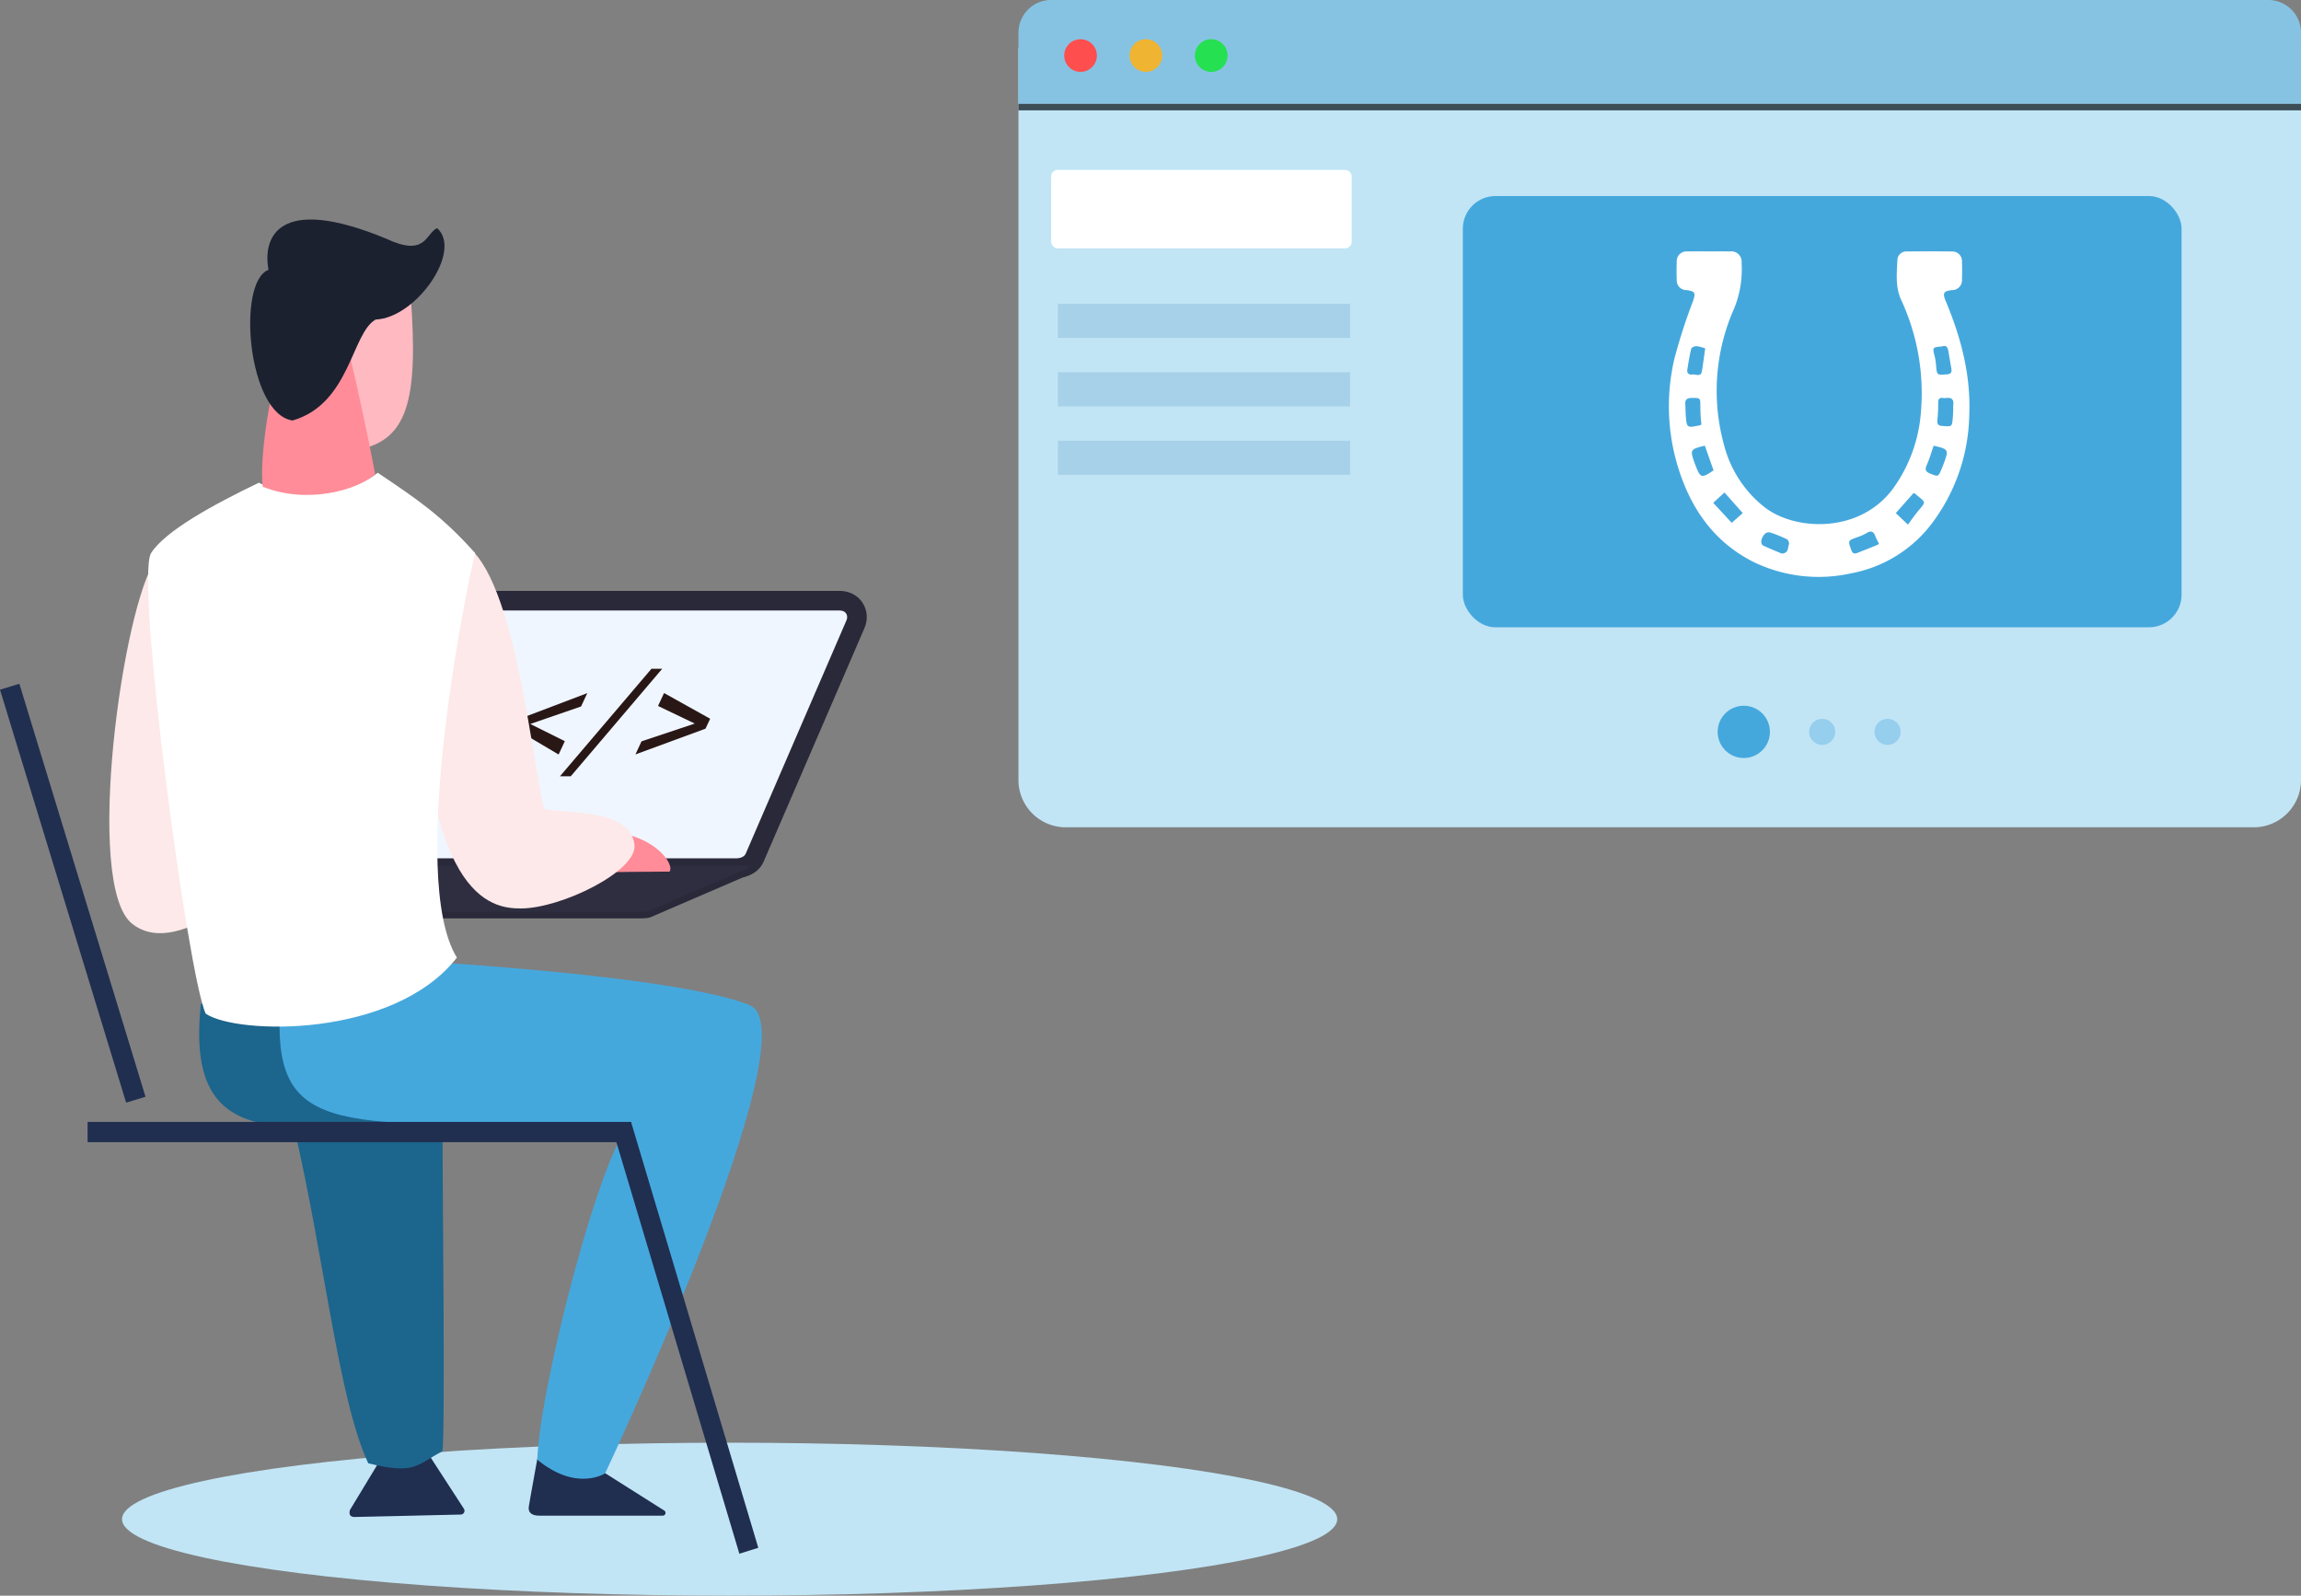 <svg xmlns="http://www.w3.org/2000/svg" width="352.134" height="244.19" viewBox="0 0 352.134 244.19">
  <rect x="0" y="0" width="352.134" height="244.19" fill="#808080" stroke="none"/>
  <g id="Groupe_303" data-name="Groupe 303" transform="translate(-282.139 -1908)">
    <ellipse id="Ellipse_567" data-name="Ellipse 567" cx="92.984" cy="11.705" rx="92.984" ry="11.705" transform="translate(300.814 2128.78)" fill="#c1e5f5"/>
    <g id="Groupe_288" data-name="Groupe 288" transform="translate(282.139 1941.593)">
      <path id="Tracé_1629" data-name="Tracé 1629" d="M-21665.447-4836.8s-1.1,6.006-1.3,7.28.979,1.417,1.641,1.415h18.832a.425.425,0,0,0,.217-.8c-.357-.223-14.121-8.927-14.121-8.927Z" transform="translate(21747.68 5026.456)" fill="#202e50"/>
      <path id="Tracé_1630" data-name="Tracé 1630" d="M-21692.668-4836.656l-4.533,7.489s-.439,1.125.7,1.106c.938-.016,11.951-.271,16.2-.37a.58.58,0,0,0,.482-.939l-6.949-10.715Z" transform="translate(21750.777 5026.614)" fill="#202e50"/>
      <g id="Tracé_1617" data-name="Tracé 1617" transform="translate(21538.658 4824.176)" fill="#eff6ff">
        <path d="M -21425.883 -4724.916 L -21425.904 -4724.916 C -21427.789 -4724.917 -21434.453 -4724.917 -21442.668 -4724.917 C -21450.885 -4724.917 -21460.65 -4724.917 -21468.742 -4724.916 C -21477.438 -4724.916 -21484.191 -4724.916 -21484.191 -4724.916 L -21486.623 -4724.916 L -21485.531 -4727.088 C -21485.531 -4727.088 -21482.186 -4733.757 -21478.209 -4741.686 C -21474.184 -4749.719 -21468.1 -4761.859 -21466.988 -4764.114 L -21466.963 -4764.164 L -21466.936 -4764.212 C -21466.334 -4765.232 -21465.305 -4765.827 -21464.111 -4765.844 L -21464.102 -4765.844 L -21464.09 -4765.844 L -21410.119 -4765.844 L -21410.1 -4765.844 L -21410.078 -4765.844 C -21409.127 -4765.818 -21408.322 -4765.379 -21407.871 -4764.64 C -21407.428 -4763.912 -21407.389 -4763 -21407.764 -4762.194 C -21409.381 -4758.451 -21422.07 -4729.067 -21423.172 -4726.514 L -21423.178 -4726.501 L -21423.182 -4726.488 C -21423.689 -4725.371 -21424.898 -4724.943 -21425.861 -4724.916 L -21425.883 -4724.916 Z" stroke="none"/>
        <path d="M -21464.09 -4764.344 C -21465.072 -4764.33 -21465.51 -4763.677 -21465.643 -4763.451 C -21466.717 -4761.27 -21472.24 -4750.249 -21476.869 -4741.013 C -21480.846 -4733.084 -21484.191 -4726.416 -21484.191 -4726.416 C -21484.191 -4726.416 -21477.438 -4726.416 -21468.742 -4726.416 C -21460.65 -4726.417 -21450.885 -4726.417 -21442.668 -4726.417 C -21434.453 -4726.417 -21427.789 -4726.417 -21425.904 -4726.416 C -21425.471 -4726.428 -21424.777 -4726.603 -21424.549 -4727.107 C -21423.471 -4729.609 -21410.699 -4759.182 -21409.131 -4762.812 C -21408.82 -4763.457 -21409.094 -4764.316 -21410.119 -4764.344 C -21419.564 -4764.344 -21453.607 -4764.344 -21464.09 -4764.344 M -21464.111 -4767.344 L -21464.09 -4767.344 L -21410.119 -4767.344 L -21410.078 -4767.344 L -21410.037 -4767.343 C -21408.566 -4767.303 -21407.311 -4766.603 -21406.59 -4765.42 C -21405.889 -4764.268 -21405.816 -4762.839 -21406.395 -4761.582 C -21407.998 -4757.869 -21420.729 -4728.393 -21421.793 -4725.92 L -21421.805 -4725.895 L -21421.816 -4725.87 C -21422.607 -4724.122 -21424.404 -4723.457 -21425.82 -4723.417 L -21425.863 -4723.416 L -21425.906 -4723.416 C -21427.791 -4723.417 -21434.453 -4723.417 -21442.668 -4723.417 C -21450.885 -4723.417 -21460.65 -4723.417 -21468.742 -4723.416 C -21477.438 -4723.416 -21484.191 -4723.416 -21484.191 -4723.416 L -21489.053 -4723.416 L -21486.873 -4727.761 C -21486.873 -4727.761 -21483.527 -4734.43 -21479.551 -4742.358 C -21475.525 -4750.388 -21469.443 -4762.522 -21468.334 -4764.777 L -21468.285 -4764.877 L -21468.229 -4764.973 C -21467.369 -4766.433 -21465.838 -4767.319 -21464.133 -4767.344 L -21464.111 -4767.344 Z" stroke="none" fill="#2a293a"/>
      </g>
      <path id="Tracé_1631" data-name="Tracé 1631" d="M132.376,242.621l5.286,2.632-.951,2.039-6.669-3.943.709-1.519L141.1,237.9l-.951,2.039Zm6.2,8h-1.654l14-16.45h1.645Zm18.971-8.063-5.621-2.695.922-1.977,7.054,3.933-.709,1.519-10.726,3.943.931-2Z" transform="translate(-51.224 -165.422)" fill="#291716"/>
      <g id="Tracé_1619" data-name="Tracé 1619" transform="translate(21523.352 4863.229)" fill="#2f2e41">
        <path d="M -21425.475 -4756.775 L -21468.314 -4756.775 C -21471.279 -4756.775 -21473.768 -4756.921 -21475.51 -4757.198 C -21477.502 -4757.514 -21478.447 -4757.97 -21478.576 -4758.677 C -21478.734 -4759.564 -21477.533 -4760.121 -21476.615 -4760.463 L -21475.902 -4760.729 C -21471.453 -4762.382 -21466.41 -4764.257 -21465.393 -4764.643 L -21465.379 -4764.648 L -21465.365 -4764.653 C -21465.098 -4764.737 -21464.586 -4764.839 -21463.664 -4764.844 L -21409.691 -4764.844 L -21409.689 -4764.844 L -21409.686 -4764.844 C -21408.742 -4764.833 -21408.18 -4764.733 -21408.09 -4764.25 C -21408.076 -4764.173 -21408.029 -4763.785 -21408.51 -4763.59 C -21409.734 -4763.066 -21417.453 -4759.735 -21421.604 -4757.944 C -21422.809 -4757.424 -21423.674 -4757.051 -21423.922 -4756.945 C -21424.283 -4756.792 -21425.129 -4756.775 -21425.475 -4756.775 Z" stroke="none"/>
        <path d="M -21463.662 -4764.344 C -21464.643 -4764.338 -21465.08 -4764.218 -21465.215 -4764.176 C -21466.289 -4763.768 -21471.812 -4761.715 -21476.441 -4759.995 C -21480.414 -4758.515 -21477.008 -4757.275 -21468.314 -4757.275 C -21452.133 -4757.275 -21429.246 -4757.275 -21425.475 -4757.275 C -21425.041 -4757.275 -21424.35 -4757.307 -21424.119 -4757.404 C -21423.043 -4757.868 -21410.271 -4763.38 -21408.701 -4764.052 C -21408.391 -4764.176 -21408.666 -4764.333 -21409.691 -4764.344 C -21419.137 -4764.344 -21453.18 -4764.344 -21463.662 -4764.344 M -21463.664 -4765.344 L -21463.662 -4765.344 L -21409.691 -4765.344 L -21409.686 -4765.344 L -21409.68 -4765.344 C -21409.271 -4765.339 -21408.936 -4765.313 -21408.682 -4765.266 C -21407.902 -4765.121 -21407.662 -4764.683 -21407.598 -4764.341 C -21407.52 -4763.915 -21407.711 -4763.377 -21408.316 -4763.129 C -21409.555 -4762.6 -21417.268 -4759.271 -21421.418 -4757.48 C -21422.617 -4756.963 -21423.477 -4756.592 -21423.723 -4756.485 L -21423.727 -4756.484 L -21423.73 -4756.482 C -21424.057 -4756.345 -21424.643 -4756.275 -21425.475 -4756.275 L -21468.314 -4756.275 C -21471.305 -4756.275 -21473.82 -4756.423 -21475.588 -4756.704 C -21477.854 -4757.063 -21478.895 -4757.626 -21479.066 -4758.589 C -21479.127 -4758.919 -21479.111 -4759.562 -21478.334 -4760.151 C -21477.977 -4760.423 -21477.471 -4760.678 -21476.791 -4760.932 L -21476.066 -4761.201 C -21471.621 -4762.853 -21466.586 -4764.725 -21465.57 -4765.111 L -21465.543 -4765.121 L -21465.516 -4765.129 C -21465.084 -4765.266 -21464.445 -4765.339 -21463.668 -4765.344 L -21463.664 -4765.344 Z" stroke="none" fill="#2a293a"/>
      </g>
      <path id="Tracé_1620" data-name="Tracé 1620" d="M-21523.744-4699.931c-1.131,11.335,1.352,18.652,14.227,18.652,4.7,20.067,6.8,41.671,11.4,51.59,7.229,1.805,7.377.247,11.357-1.847.445-3.289,0-41.08,0-51-2.42-2.182-26.758-25.661-30.811-22.319S-21523.744-4699.931-21523.744-4699.931Z" transform="translate(21554.469 4820.024)" fill="#1c658d"/>
      <path id="Tracé_1850" data-name="Tracé 1850" d="M-21510.768-4696.971c0,17.762,11.58,15.13,53.887,15.13-4.3,2.734-14.01,39.854-14.439,51.447,6.059,4.982,10.395,2.085,10.395,2.085s31.9-67.757,22.09-71.651c-13.23-5.251-62.623-7.4-62.623-7.4Z" transform="translate(21553.541 4820.178)" fill="#45a8dd"/>
      <path id="Tracé_1622" data-name="Tracé 1622" d="M-21453.789-4727.514c5.125,1.288,7.3,4.759,6.592,5.712-2.939,0-8.316.073-8.316.073Z" transform="translate(21549.662 4821.592)" fill="#ff8c98"/>
      <path id="Tracé_1623" data-name="Tracé 1623" d="M-21487.883-4763.238c-.055-10.357,3.223-11.512,5.275-12.7,8.939,1.263,11.691,31.5,13.924,41.122,3.037.814,13.316-.157,13.848,5.562.377,4.01-11.244,9.694-17.391,9.694C-21476.717-4719.557-21487.65-4720.856-21487.883-4763.238Z" transform="translate(21551.936 4824.989)" fill="#fde9e9"/>
      <path id="Tracé_1624" data-name="Tracé 1624" d="M-21531.662-4772.64c-4.977,6.571-11.1,49.695-3.633,55.644s20.881-8.3,20.881-8.3Z" transform="translate(21555.508 4824.759)" fill="#fde9e9"/>
      <path id="Tracé_1625" data-name="Tracé 1625" d="M-21515.436-4785.49c4.408,2.358,14.023,1.921,18.18-1.525,5.971,4.008,9.838,6.6,14.91,12.3-1.271,4.931-10.414,49.547-2.793,61.9-9.7,12.388-33.67,11.813-38.436,8.584-2.736-5.816-10.82-66.445-8.367-70.484C-21529.824-4778.078-21522.422-4782.152-21515.436-4785.49Z" transform="translate(21555.059 4825.768)" fill="#fff"/>
      <path id="Tracé_1626" data-name="Tracé 1626" d="M-21499.111-4792.9c8.521-1.088,9.98-7.772,8.867-23.355s-14.064,5.4-14.529,9.538S-21499.111-4792.9-21499.111-4792.9Z" transform="translate(21553.121 4828.218)" fill="#ffb9c1"/>
      <path id="Tracé_1627" data-name="Tracé 1627" d="M-21496.318-4788.313c-2.783,2.452-10.41,4.617-17.205,1.915-.662-4.75,1.654-18.523,3.887-22.415,1.656,0,8.668.631,9.313,1.794C-21498.645-4799.959-21497.029-4792.055-21496.318-4788.313Z" transform="translate(21553.742 4827.297)" fill="#ff8c98"/>
      <path id="Tracé_1628" data-name="Tracé 1628" d="M-21512.787-4820.991c-.906-4.854,1.32-11.671,18-4.773,6.141,2.894,6.027-.8,7.8-1.613,3.955,3.5-3.232,13.754-9.393,13.988-3.705,2.034-3.9,12.9-12.723,15.452C-21515.98-4798.91-21517.691-4819.165-21512.787-4820.991Z" transform="translate(21553.879 4828.693)" fill="#1b212f"/>
      <rect id="Rectangle_974" data-name="Rectangle 974" width="83.161" height="3.099" transform="translate(13.401 138.096)" fill="#202e50"/>
      <rect id="Rectangle_982" data-name="Rectangle 982" width="66.108" height="3.099" transform="matrix(0.292, 0.956, -0.956, 0.292, 2.964, 71.047)" fill="#202e50"/>
      <path id="Tracé_1713" data-name="Tracé 1713" d="M0,0,68.047.415l.019,3.037L.019,3.037Z" transform="matrix(0.292, 0.956, -0.956, 0.292, 96.572, 138.096)" fill="#202e50"/>
    </g>
    <g id="Groupe_287" data-name="Groupe 287" transform="translate(22087 6974.81)">
      <path id="Tracé_1632" data-name="Tracé 1632" d="M196.273,7.047V118.932a7.245,7.245,0,0,1-7.01,7.459H7.01A7.245,7.245,0,0,1,0,118.932V7.047Z" transform="translate(-21649 -5066.599)" fill="#c1e5f5"/>
      <path id="Rectangle_981" data-name="Rectangle 981" d="M5,0H191.272a5,5,0,0,1,5,5V15.878a0,0,0,0,1,0,0H0a0,0,0,0,1,0,0V5A5,5,0,0,1,5,0Z" transform="translate(-21649 -5066.81)" fill="#86c3e3"/>
      <rect id="Rectangle_976" data-name="Rectangle 976" width="110" height="66" rx="5" transform="translate(-21581 -5036.81)" fill="#45a8dd"/>
      <rect id="Rectangle_977" data-name="Rectangle 977" width="46" height="12" rx="1" transform="translate(-21644 -5040.81)" fill="#fff"/>
      <circle id="Ellipse_559" data-name="Ellipse 559" cx="2.5" cy="2.5" r="2.5" transform="translate(-21642 -5060.81)" fill="#ff4e4e"/>
      <circle id="Ellipse_560" data-name="Ellipse 560" cx="2.5" cy="2.5" r="2.5" transform="translate(-21632 -5060.81)" fill="#efb431"/>
      <circle id="Ellipse_561" data-name="Ellipse 561" cx="2.5" cy="2.5" r="2.5" transform="translate(-21622 -5060.81)" fill="#25e050"/>
      <path id="Tracé_1631-2" data-name="Tracé 1631" d="M81.443,147.8c1.064,0,2.128-.014,3.191.006a1.574,1.574,0,0,1,1.75,1.74,15.926,15.926,0,0,1-1.12,6.942,31.037,31.037,0,0,0-1.573,20.916,17.7,17.7,0,0,0,6.319,9.63c4.715,3.562,14.527,3.947,19.6-3a22.939,22.939,0,0,0,4.24-11.953,33.962,33.962,0,0,0-3.064-16.9c-.9-1.992-.648-4.045-.559-6.091a1.362,1.362,0,0,1,1.495-1.276c2.284-.024,4.568-.032,6.852,0a1.464,1.464,0,0,1,1.531,1.551c.035.906.031,1.815.006,2.721a1.514,1.514,0,0,1-1.549,1.643c-1.269.137-1.449.461-.956,1.634,2.371,5.643,3.9,11.461,3.613,17.647a28.354,28.354,0,0,1-5.31,15.867,20.1,20.1,0,0,1-12.779,8.192,22.825,22.825,0,0,1-15.049-1.806c-5.931-3.032-9.467-8.111-11.4-14.364a31.718,31.718,0,0,1-.552-16.78,85.181,85.181,0,0,1,2.789-8.63c.464-1.331.383-1.6-1-1.766a1.472,1.472,0,0,1-1.459-1.529c-.038-.937-.035-1.878,0-2.815a1.487,1.487,0,0,1,1.608-1.571C79.189,147.781,80.316,147.8,81.443,147.8Zm30.4,41.813c.457-.623.88-1.245,1.349-1.828,1.447-1.8,1.565-1.378-.3-2.934-.04-.034-.118-.022-.223-.039l-2.688,3.038Zm3.937-12.079c-.357,1.018-.639,2.007-1.052,2.937-.3.687-.238,1.03.5,1.323,1.245.494,1.23.54,1.755-.679.136-.315.259-.635.376-.956C118.1,178.148,118.048,178.056,115.782,177.539Zm-33.689,3.775-1.332-3.779c-2.25.547-2.288.616-1.562,2.669.041.118.091.232.136.348C80.085,182.508,80.246,182.555,82.093,181.313Zm36.685-9.432a3.318,3.318,0,0,1,.005-.578c.093-.8-.225-1.168-1.048-1.062a2.5,2.5,0,0,1-.559-.01c-.522-.051-.709.167-.706.7a23.841,23.841,0,0,1-.121,2.7c-.073.668.171.847.8.892,1.445.1,1.445.135,1.564-1.351C118.743,172.826,118.749,172.483,118.778,171.881ZM86.563,187.849l-2.8-3.154-1.725,1.579,2.834,3.066Zm-6.337-13.592c-.034-.383-.084-.837-.11-1.292s-.042-.932-.042-1.4c0-1.383,0-1.344-1.354-1.336-.741,0-1,.3-.951,1,.036.5.027.994.06,1.49.14,2.13.143,2.13,2.245,1.676C80.1,174.391,80.12,174.356,80.226,174.257Zm36.845-11.913c-1.5.133-1.49.13-1.137,1.519a8.627,8.627,0,0,1,.212,1.385c.131,1.522.121,1.483,1.661,1.367.688-.052.767-.368.671-.914q-.227-1.287-.438-2.576C117.942,162.518,117.727,162.091,117.071,162.344Zm-9.652,30.223c-.262-.535-.443-.831-.556-1.152-.271-.767-.678-.942-1.4-.48a7.489,7.489,0,0,1-1.457.631c-1.372.507-1.352.493-.858,1.884.169.477.395.7.883.516.96-.368,1.913-.754,2.866-1.139C107.1,192.747,107.28,192.637,107.419,192.566Zm-14.886,1.478c1.1-.056.894-.931,1.11-1.457a.836.836,0,0,0-.336-.744,21.044,21.044,0,0,0-2.6-1.046.947.947,0,0,0-.794.256,2.178,2.178,0,0,0-.507.988c-.051.229.056.662.22.742C90.606,193.259,91.621,193.659,92.533,194.045ZM80.814,162.638a6.473,6.473,0,0,0-1.352-.334c-.269-.007-.739.2-.785.387-.259,1.057-.428,2.136-.6,3.212-.1.616.336.808.8.736.5-.077,1.275.448,1.435-.512C80.5,164.993,80.641,163.853,80.814,162.638Z" transform="translate(-21624.719 -5176.139)" fill="#fff"/>
      <line id="Ligne_59" data-name="Ligne 59" x2="196.273" transform="translate(-21649 -5050.423)" fill="none" stroke="#3d4d56" stroke-width="1"/>
      <rect id="Rectangle_978" data-name="Rectangle 978" width="44.722" height="5.214" transform="translate(-21642.971 -5020.308)" fill="#a7d1e8"/>
      <rect id="Rectangle_979" data-name="Rectangle 979" width="44.722" height="5.214" transform="translate(-21642.971 -5009.837)" fill="#a7d1e8"/>
      <rect id="Rectangle_980" data-name="Rectangle 980" width="44.722" height="5.214" transform="translate(-21642.971 -4999.366)" fill="#a7d1e8"/>
      <circle id="Ellipse_562" data-name="Ellipse 562" cx="2" cy="2" r="2" transform="translate(-21518 -4956.81)" fill="#7bbfea" opacity="0.598"/>
      <circle id="Ellipse_565" data-name="Ellipse 565" cx="2" cy="2" r="2" transform="translate(-21528 -4956.81)" fill="#7bbfea" opacity="0.598"/>
      <circle id="Ellipse_566" data-name="Ellipse 566" cx="4" cy="4" r="4" transform="translate(-21542 -4958.81)" fill="#45a8dd"/>
    </g>
  </g>
</svg>

